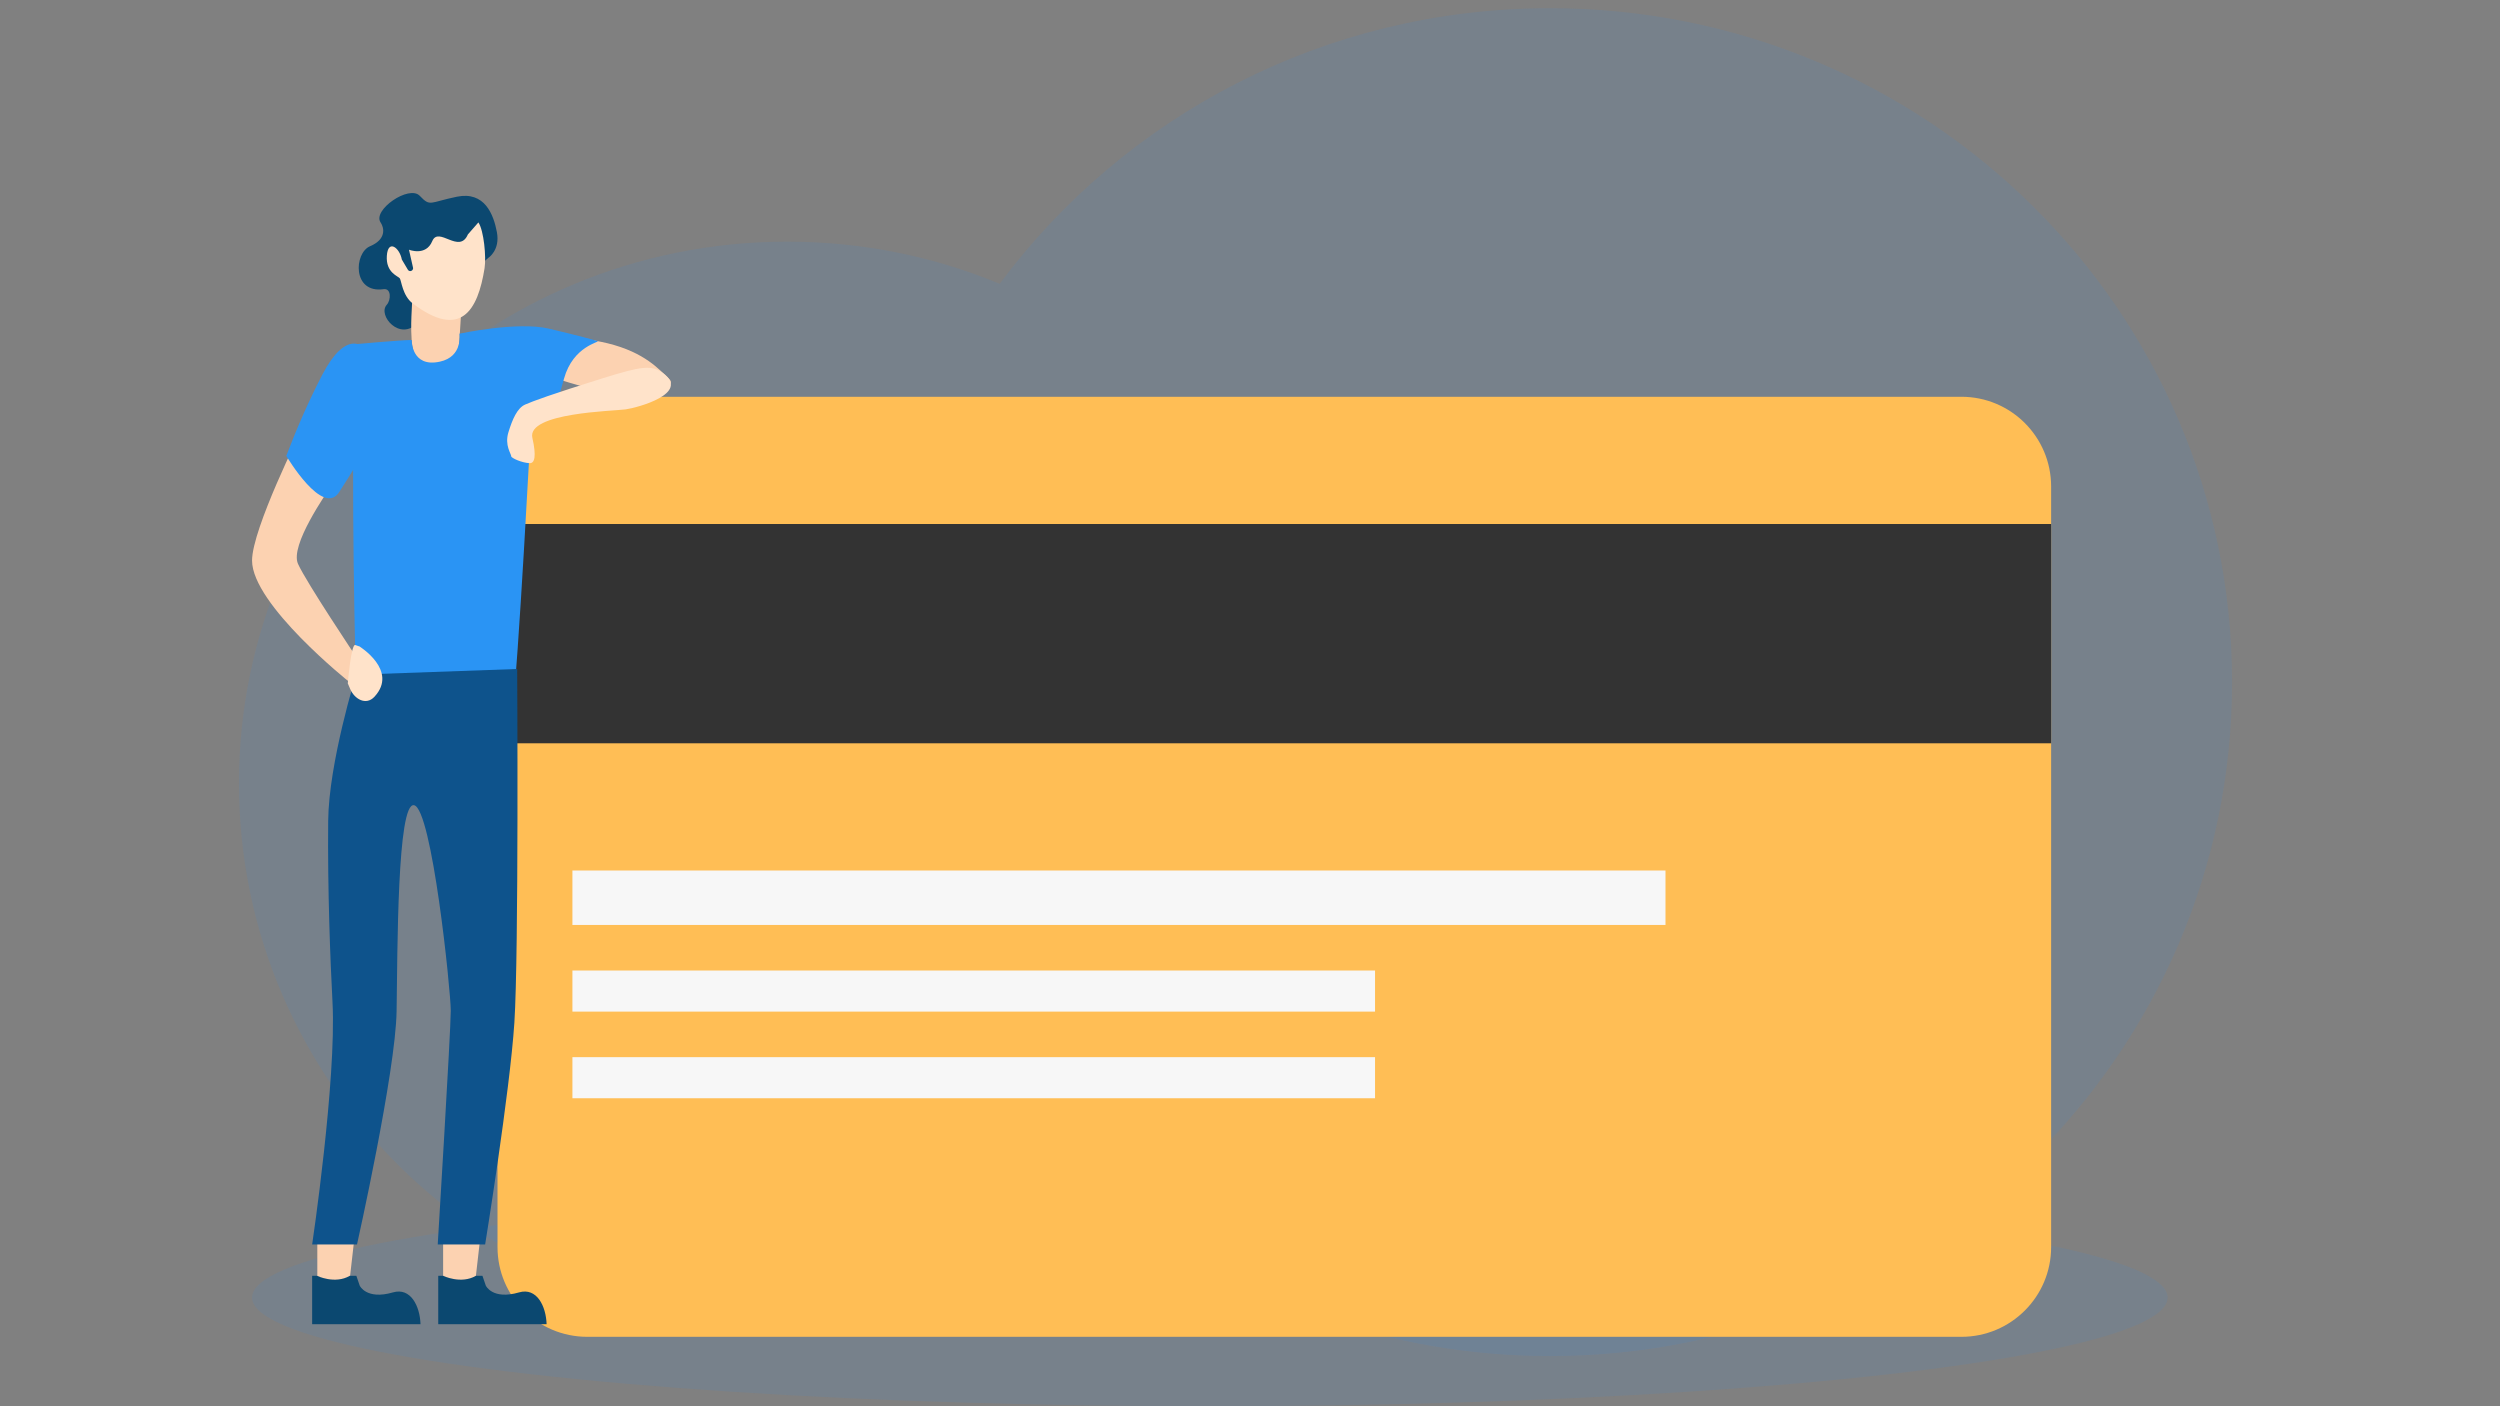 <svg xmlns="http://www.w3.org/2000/svg" xmlns:xlink="http://www.w3.org/1999/xlink" version="1.1" id="Credit_Card" x="0px" y="0px" viewBox="0 0 1920 1080" style="enable-background:new 0 0 1920 1080;" xml:space="preserve">
<rect x="0" y="0" width="1920" height="1080" fill="#808080" stroke="none"/>
<style type="text/css">
	.st0{opacity:0.1;fill:#2A94F4;}
	.st1{fill:#0B4870;}
	.st2{fill:#FFBE55;}
	.st3{fill:#333333;}
	.st4{fill:#F7F7F7;}
	.st5{fill:#FCD2B1;}
	.st6{fill:#2A94F4;}
	.st7{fill:#FFE3CA;}
	.st8{fill:#0E538C;}
</style>
<path class="st0" d="M1190.36,6.3c-173.49,0-327.27,83.32-422.61,211.67c-50.18-20.85-105.3-32.38-163.15-32.38  c-232.55,0-421.07,186.25-421.07,416.01s188.52,416.01,421.07,416.01c98.01,0,188.21-33.09,259.76-88.57  c89.47,70.36,202.76,112.41,326,112.41c289.32,0,523.87-231.72,523.87-517.57S1479.68,6.3,1190.36,6.3z"/>
<ellipse class="st0" cx="929.15" cy="996.52" rx="735.57" ry="83.48"/>
<path class="st1" d="M375.14,197.94c0,0,9.08-5.8,6.48-19.63c-2.59-13.83-9.51-31.56-30.69-27.24s-20.32,7.98-28.53-0.66  c-8.21-8.65-36.52,10.95-30.12,20.4c3.03,4.47,4.28,13.11-8.09,18.3c-12.37,5.19-13.7,36.41,10.4,32.97  c6.05-0.86,5.71,8.44,2.45,11.99c-7.34,7.98,10.23,28.53,23.63,13.83C334.07,233.21,375.14,197.94,375.14,197.94z"/>
<path class="st2" d="M451.03,1026.68h1055.3c38.07,0,68.94-30.86,68.94-68.94V373.66c0-38.07-30.86-68.94-68.94-68.94H451.03  c-38.07,0-68.94,30.86-68.94,68.94v584.08C382.09,995.82,412.95,1026.68,451.03,1026.68z"/>
<rect x="382.09" y="402.43" transform="matrix(-1 -1.047485e-11 1.047485e-11 -1 1957.353 973.278)" class="st3" width="1193.18" height="168.41"/>
<rect x="439.62" y="668.56" transform="matrix(-1 -3.701162e-12 3.701162e-12 -1 1718.718 1378.927)" class="st4" width="839.48" height="41.82"/>
<rect x="439.62" y="745.35" transform="matrix(-1 -3.809964e-12 3.809964e-12 -1 1495.646 1522.267)" class="st4" width="616.41" height="31.56"/>
<rect x="439.62" y="811.9" transform="matrix(-1 -3.803746e-12 3.803746e-12 -1 1495.646 1655.357)" class="st4" width="616.41" height="31.56"/>
<polygon class="st5" points="369.14,947.92 365.1,983.32 340.32,983.32 340.32,943.21 "/>
<polygon class="st5" points="272.52,947.92 268.48,983.32 243.7,983.32 243.7,943.21 "/>
<path class="st5" d="M352.84,261.12c-0.76,11.83-5.72,22.07-10.93,22.56c-4.94,0-9.88,0-14.83,0c-5.21-0.49-10.16-10.74-10.94-22.56  c-1.21-19.51,1.35-26.41,0.13-45.92c-0.8-11.7,41.02-24.29,40.22-12.59C355.28,222.1,354.06,241.6,352.84,261.12z"/>
<path class="st5" d="M430.86,257.08c0,0,25.44,4.03,35.84,6.58c28.89,7.1,39.77,20.48,46.78,26.9c7.01,6.42-8.39,7.19-16.18,12.97  c-7.79,5.78-71.11-10.98-84.35-18.68C399.69,277.14,422.29,257.08,430.86,257.08z"/>
<path class="st6" d="M337.72,277.78c18.1-3.88,15.13-21.51,15.13-21.51s44.5-9.59,68.65-3.88c24.15,5.71,35.06,8.77,37.4,9.58  c2.34,0.82-18.7,3.47-25.71,28.76c-7.01,25.29-8.76,29.37-8.76,29.37l-16.17-2.45c0,0-10.73,204.22-14.62,223.8  c-3.9,19.58-85.65,26.23-119.46,6.92c0,0-3.03-81.49-3.03-192.65l-1.58-91.09c0,0,38.01-3.51,46.58-3.51  C316.15,261.12,315.82,282.47,337.72,277.78z"/>
<path class="st7" d="M509.34,286.62c-8.89-6.62-16.89-5.34-46.84,4.01c-39.77,12.42-52.98,17.37-59.13,20.04  c-6.14,2.67-9.84,11.32-12.91,21.34c-3.07,10.02,2.16,16.45,2.16,18.45c0,1.26,8.18,5.08,14.27,5.25c3.69,0.11,5.19-5.31,1.97-19.4  c-4.42-19.4,62.45-20.58,71.66-21.91C489.74,313.07,530.25,302.19,509.34,286.62z"/>
<path class="st5" d="M193.58,430.49c0.01-24.33,37.85-99.95,37.85-99.95c0.02-0.18,0.06-0.34,0.1-0.49  c0.01-0.05,0.03-0.09,0.05-0.13c0.03-0.09,0.06-0.19,0.1-0.27c0.02-0.05,0.05-0.08,0.07-0.12c0.04-0.07,0.08-0.13,0.12-0.19  c0.03-0.04,0.06-0.06,0.1-0.1c0.05-0.05,0.09-0.09,0.14-0.13c0.04-0.03,0.08-0.04,0.12-0.06c0.05-0.03,0.1-0.06,0.16-0.08  c0.04-0.02,0.09-0.02,0.14-0.03c0.06-0.01,0.12-0.03,0.18-0.03c0.05,0,0.11,0,0.16,0c0.07,0,0.13,0,0.2,0.01  c0.06,0.01,0.12,0.02,0.18,0.04c0.07,0.02,0.14,0.03,0.22,0.06c0.06,0.02,0.13,0.05,0.19,0.07c0.08,0.03,0.16,0.06,0.24,0.1  c0.07,0.03,0.14,0.07,0.21,0.1c0.08,0.04,0.17,0.08,0.26,0.13c0.07,0.04,0.15,0.09,0.23,0.13c0.09,0.05,0.18,0.11,0.27,0.17  c0.08,0.05,0.16,0.11,0.24,0.17c0.09,0.07,0.19,0.13,0.29,0.21c0.08,0.06,0.17,0.13,0.25,0.19c0.1,0.08,0.2,0.16,0.31,0.24  c0.09,0.07,0.17,0.14,0.26,0.22c0.11,0.09,0.22,0.18,0.33,0.28c0.09,0.08,0.18,0.16,0.27,0.24c0.11,0.1,0.23,0.21,0.34,0.31  c0.09,0.09,0.18,0.17,0.28,0.26c0.12,0.11,0.24,0.23,0.36,0.35c0.09,0.09,0.19,0.19,0.28,0.28c0.12,0.13,0.25,0.26,0.38,0.39  c0.09,0.1,0.19,0.2,0.28,0.3c0.13,0.14,0.26,0.28,0.4,0.42c0.09,0.1,0.19,0.2,0.28,0.31c0.14,0.15,0.28,0.31,0.42,0.47  c0.09,0.1,0.18,0.2,0.27,0.31c0.15,0.17,0.3,0.34,0.45,0.52c0.09,0.1,0.18,0.21,0.27,0.31c0.16,0.18,0.31,0.37,0.47,0.56  c0.08,0.1,0.17,0.2,0.25,0.3c0.17,0.21,0.34,0.42,0.51,0.63c0.08,0.09,0.15,0.18,0.23,0.28c0.18,0.23,0.37,0.47,0.56,0.7  c0.06,0.08,0.13,0.16,0.19,0.24c0.21,0.27,0.42,0.55,0.64,0.83c0.04,0.05,0.08,0.1,0.12,0.15c0.24,0.32,0.49,0.65,0.73,0.98  c0.01,0.01,0.02,0.03,0.03,0.04c9.59,12.91,14.46,25.58,10.8,31.33c-4.95,7.78-32.88,47.27-26.48,61.53  c6.4,14.27,45.41,72.54,45.41,72.54l-5.93,18.24C268.36,523.87,193.57,464.27,193.58,430.49z"/>
<path class="st6" d="M278.91,266.7c0,0-12.98-14.24-31.4,21.12c-10.99,21.12-20.26,42.87-27.64,62.27c0,0,28.33,47.99,40.84,27.5  c3.61-5.92,13.13-19.92,15.77-26.45C292.26,312.21,278.91,266.7,278.91,266.7z"/>
<path class="st7" d="M367.41,170.81c4.23,6.34,6.09,26.61,4.74,35.16c-5.19,32.86-18.46,54.84-55.17,27.09  c-7.93-6-8.66-17.58-9.95-19.31c-1.29-1.73-10.8-4.32-9.94-17.29s9.8-6.34,11.53,2.88l4.61,7.79c0.36,0.61,1,1.01,1.71,1.06l0,0  c1.45,0.1,2.58-1.22,2.26-2.63l-3.11-13.79c0,0,12.97,5.27,17.87-6.55c4.9-11.82,20.75,10.38,27.38-5.19L367.41,170.81z"/>
<path class="st1" d="M336.57,979.81h3.75c0,0,13.7,6.7,25.19,0h5l2.59,7.57c0,0,5.14,11.13,25.51,5.19  c13.66-3.99,20.75,10.59,21.18,24.43h-83.22V979.81z"/>
<path class="st1" d="M239.73,979.81h3.75c0,0,13.7,6.7,25.19,0h5l2.59,7.57c0,0,5.14,11.13,25.51,5.19  c13.66-3.99,20.75,10.59,21.18,24.43h-83.22V979.81z"/>
<path class="st8" d="M397.19,513.78c0,0,1.3,218.43-2.15,271.59c-3.46,53.16-22.45,170.39-22.45,170.39h-36.41  c0,0,10.01-163.92,10.01-179.48S331.76,621.15,318,618.4c-12.97-2.59-12.7,111.54-13.42,158.23c-0.72,46.69-30.4,179.13-30.4,179.13  h-34.44c0,0,18.77-126.39,15.62-186.04c-1.72-32.52-3.82-85.73-3.32-139.2c0.41-44.63,21.45-112.34,21.45-112.34L397.19,513.78z"/>
<g>
	<path class="st7" d="M272.85,495.37c3.17,1.22,3.02,0.96,3.02,0.96s30.38,18.63,11.69,38.79c-6.44,6.94-15.3,1.82-18.61-5.95   l-1.85-4.33C267.1,524.84,269.67,494.15,272.85,495.37z"/>
</g>
</svg>